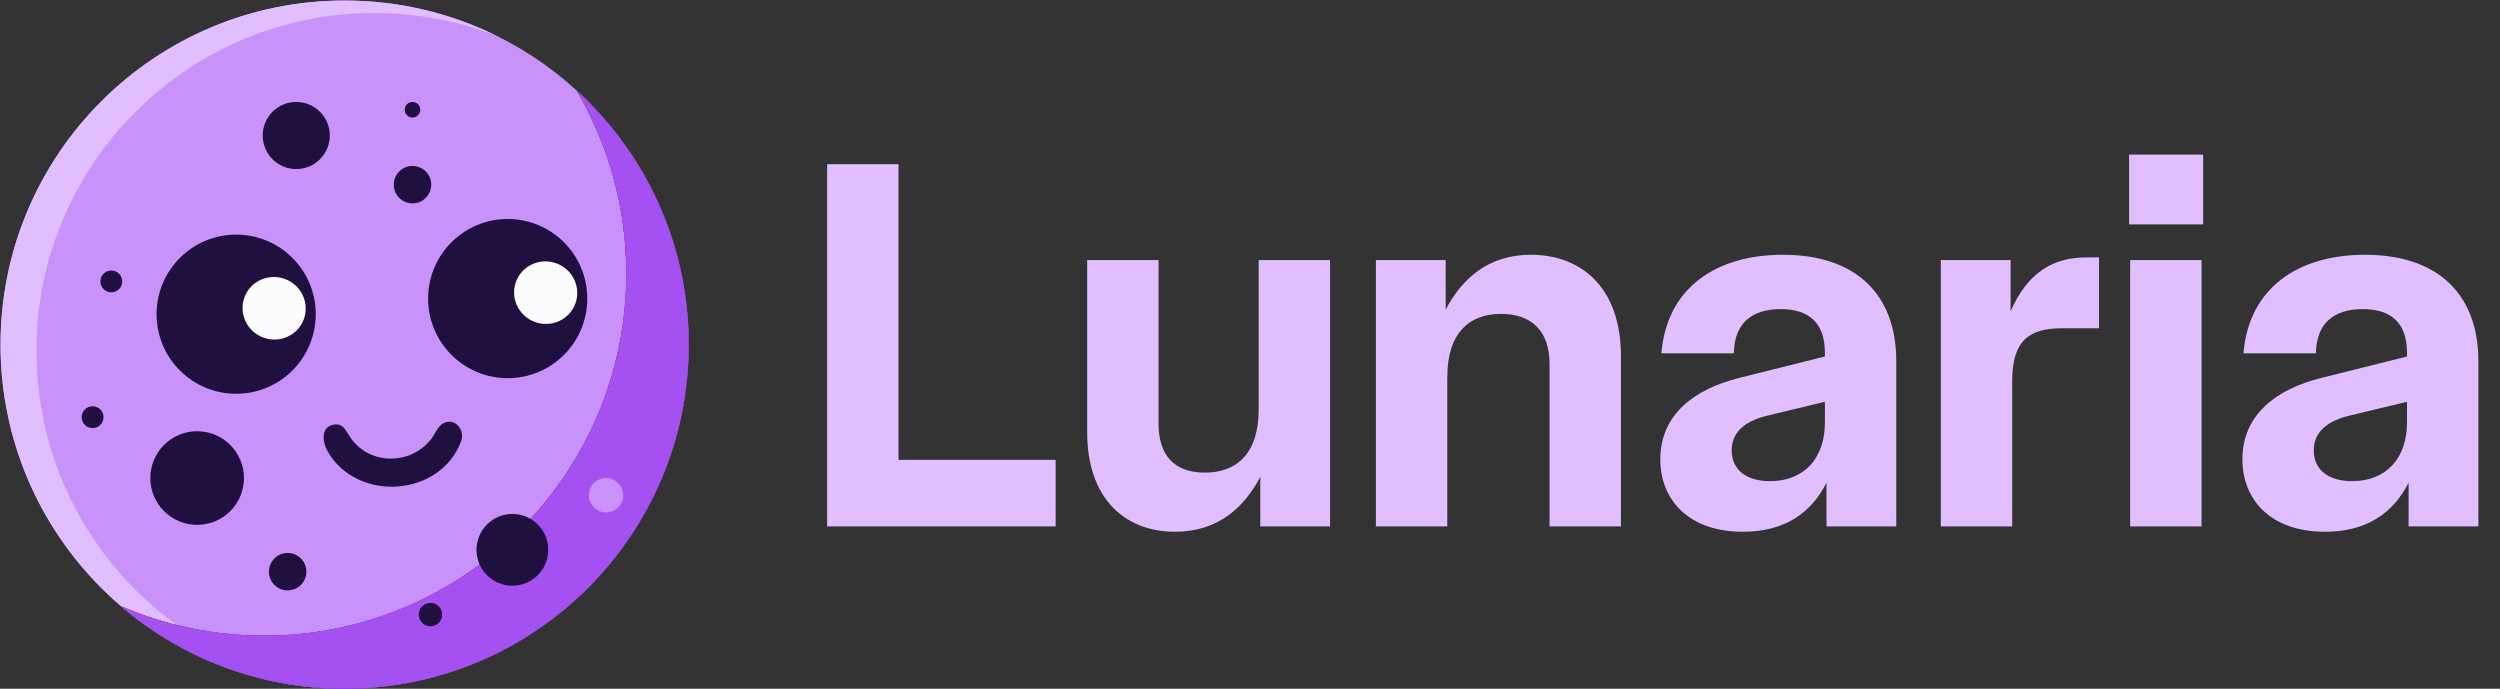 <svg width="2403" height="662" viewBox="0 0 2403 662" fill="none" xmlns="http://www.w3.org/2000/svg">
<rect x="0" y="0" width="2403" height="662" fill="#333333" stroke="none"/>
<g clip-path="url(#clip0_19_564)">
<g clip-path="url(#clip1_19_564)">
<circle cx="331.25" cy="331.25" r="330.75" fill="#C992FB"/>
<path d="M477.469 34.494C440.971 20.292 401.271 12.5 359.75 12.5C180.396 12.5 35 157.896 35 337.25C35 511.852 172.792 654.27 345.565 661.696C340.819 661.898 336.046 662 331.25 662C148.582 662 0.5 513.918 0.5 331.25C0.5 148.582 148.582 0.5 331.25 0.5C383.744 0.5 433.381 12.729 477.469 34.494Z" fill="#E0BEFF"/>
<path d="M254 611C446.195 611 602 455.195 602 262.999C602 198.79 584.61 138.643 554.283 87.009C620.477 147.49 662 234.52 662 331.249C662 513.918 513.919 661.999 331.25 661.999C249.254 661.999 174.227 632.162 116.434 582.752C158.629 600.93 205.138 611 254 611Z" fill="#6A2F9E"/>
<path d="M254 611C446.195 611 602 455.195 602 262.999C602 198.79 584.61 138.643 554.283 87.009C620.477 147.49 662 234.52 662 331.249C662 513.918 513.919 661.999 331.25 661.999C249.254 661.999 174.227 632.162 116.434 582.752C158.629 600.93 205.138 611 254 611Z" fill="#6A2F9E"/>
<path d="M254 611C446.195 611 602 455.195 602 262.999C602 198.79 584.61 138.643 554.283 87.009C620.477 147.49 662 234.52 662 331.249C662 513.918 513.919 661.999 331.25 661.999C249.254 661.999 174.227 632.162 116.434 582.752C158.629 600.93 205.138 611 254 611Z" fill="#A551F2"/>
<path d="M335.18 418.025C352.565 447.125 393.725 448.25 414.335 422.195C417.545 418.13 420.785 409.895 425.75 407.03C436.985 400.52 447.185 413.375 443.345 423.845C423.5 477.83 343.205 483.185 314.93 433.865C310.13 425.495 307.73 410.855 320.39 408.2C328.175 406.565 331.205 411.38 335.18 418.025Z" fill="#20103F"/>
<path d="M564.5 287C564.5 329.25 530.25 363.5 488 363.5C445.75 363.5 411.5 329.25 411.5 287C411.5 244.75 445.75 210.5 488 210.5C530.25 210.5 564.5 244.75 564.5 287Z" fill="#20103F"/>
<path d="M514.04 309.434C529.784 315.289 547.231 307.443 553.007 291.91C558.784 276.377 550.704 259.038 534.96 253.182C519.216 247.327 501.77 255.173 495.993 270.706C490.216 286.24 498.296 303.579 514.04 309.434Z" fill="#FCFCFE"/>
<path d="M303.5 302C303.5 344.25 269.25 378.5 227 378.5C184.75 378.5 150.5 344.25 150.5 302C150.5 259.75 184.75 225.5 227 225.5C269.25 225.5 303.5 259.75 303.5 302Z" fill="#20103F"/>
<path d="M253.04 324.434C268.784 330.289 286.231 322.443 292.007 306.91C297.784 291.377 289.704 274.038 273.96 268.182C258.216 262.327 240.77 270.173 234.993 285.706C229.216 301.24 237.296 318.579 253.04 324.434Z" fill="#FCFCFE"/>
<circle cx="582.5" cy="476" r="16.5" fill="#C992FB"/>
<circle cx="492.5" cy="528.5" r="34.5" fill="#20103F"/>
<circle cx="413.75" cy="590.75" r="11.25" fill="#20103F"/>
<circle cx="276.5" cy="549.5" r="18" fill="#20103F"/>
<circle cx="189.5" cy="459.5" r="45" fill="#20103F"/>
<circle cx="89" cy="401" r="10.5" fill="#20103F"/>
<circle cx="107" cy="270.5" r="10.5" fill="#20103F"/>
<circle cx="284.75" cy="130.25" r="32.25" fill="#20103F"/>
<circle cx="396.5" cy="177.5" r="18" fill="#20103F"/>
<circle cx="396.5" cy="105.5" r="7.5" fill="#20103F"/>
</g>
<path d="M795.04 506V157.84H863.648V442H1014.69V506H795.04ZM1129.47 511.12C1081.86 511.12 1044.99 479.888 1044.99 415.376V250H1113.6V407.184C1113.6 437.904 1128.96 454.288 1158.14 454.288C1188.86 454.288 1209.86 435.856 1209.86 393.36V250H1278.46V506H1211.39V458.384C1196.03 487.568 1170.94 511.12 1129.47 511.12ZM1322.52 506V250H1389.59V297.616C1404.95 268.432 1430.04 244.88 1471.51 244.88C1519.64 244.88 1558.04 276.112 1558.04 342.16V506H1489.43V349.84C1489.43 318.608 1472.53 301.712 1442.84 301.712C1412.12 301.712 1391.12 320.144 1391.12 362.64V506H1322.52ZM1675.26 511.12C1623.03 511.12 1595.9 480.4 1595.9 441.488C1595.9 397.456 1630.2 373.904 1670.14 363.664L1754.1 342.672V339.088C1754.1 309.392 1737.72 297.104 1711.61 297.104C1683.45 297.104 1667.06 310.928 1666.55 339.6H1596.92C1602.04 276.624 1649.66 244.88 1713.66 244.88C1783.8 244.88 1822.71 282.768 1822.71 347.28V506H1755.64V464.016C1740.28 494.224 1714.17 511.12 1675.26 511.12ZM1664.5 432.784C1664.5 452.24 1679.35 462.48 1701.37 462.48C1734.14 462.48 1754.1 440.464 1754.1 406.16V386.192L1698.81 399.504C1675.26 405.136 1664.5 416.912 1664.5 432.784ZM1865.52 506V250H1932.59V299.152C1949.48 260.752 1974.57 247.44 2005.29 247.44H2017.58V315.536H1981.74C1950 315.536 1934.12 327.824 1934.12 366.224V506H1865.52ZM2047.52 506V250H2116.12V506H2047.52ZM2046.49 215.696H2117.66V148.624H2046.49V215.696ZM2234.76 511.12C2182.53 511.12 2155.4 480.4 2155.4 441.488C2155.4 397.456 2189.7 373.904 2229.64 363.664L2313.6 342.672V339.088C2313.6 309.392 2297.22 297.104 2271.11 297.104C2242.95 297.104 2226.56 310.928 2226.05 339.6H2156.42C2161.54 276.624 2209.16 244.88 2273.16 244.88C2343.3 244.88 2382.21 282.768 2382.21 347.28V506H2315.14V464.016C2299.78 494.224 2273.67 511.12 2234.76 511.12ZM2224 432.784C2224 452.24 2238.85 462.48 2260.87 462.48C2293.64 462.48 2313.6 440.464 2313.6 406.16V386.192L2258.31 399.504C2234.76 405.136 2224 416.912 2224 432.784Z" fill="#E0BEFF"/>
</g>
<defs>
<clipPath id="clip0_19_564">
<rect width="2403" height="662" fill="white"/>
</clipPath>
<clipPath id="clip1_19_564">
<rect width="662" height="662" fill="white"/>
</clipPath>
</defs>
</svg>
